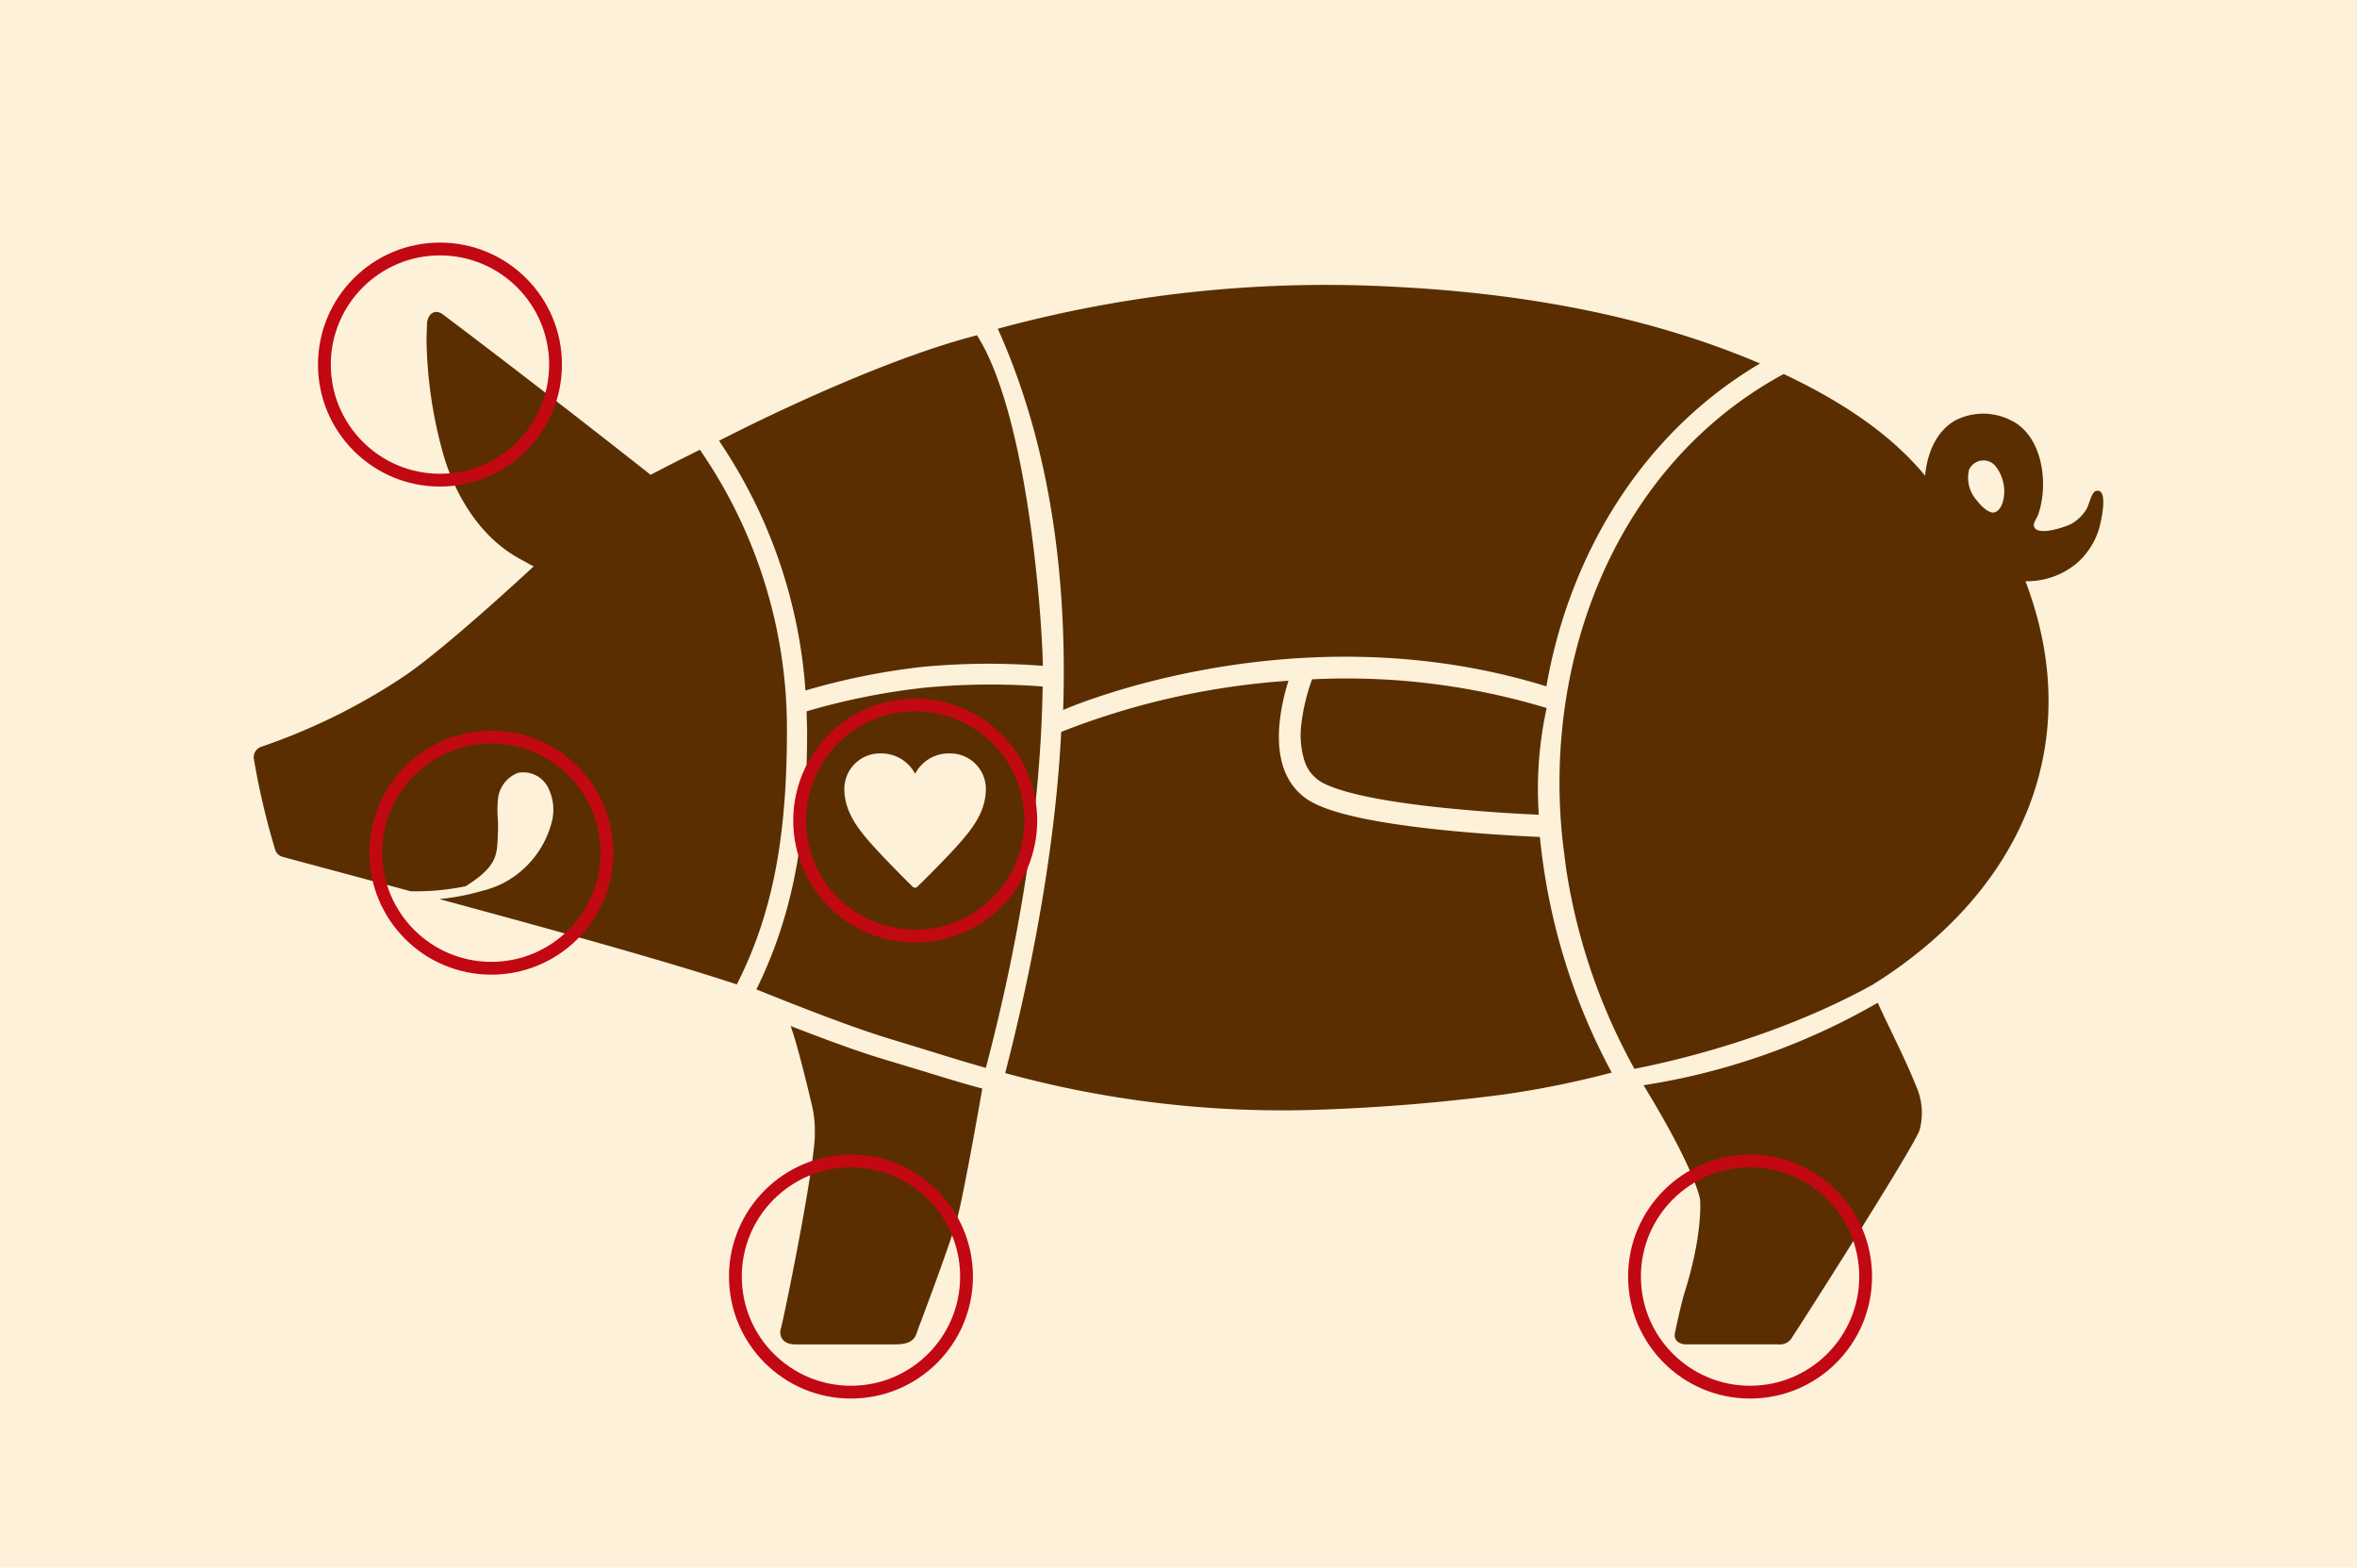 <svg id="レイヤー_1" data-name="レイヤー 1" xmlns="http://www.w3.org/2000/svg" width="300" height="199.5" viewBox="0 0 300 199.5"><defs><style>.cls-2{fill:#5a2e00}.cls-4{stroke-linejoin:round;fill:none;stroke:#c20813;stroke-width:1.63px}</style></defs><path fill="#fdf1da" d="M-21-20.25h340v236H-21z"/><path class="cls-2" d="M112.22 134.73c-3.32-1-7.86-2.7-11.58-4.15.09.28.19.56.28.85.6 1.82 1.63 5.88 2.31 8.77a14.5 14.5 0 01.48 3.22v1.28c-.27 5.19-4 23.36-4.32 24.38a1.57 1.57 0 00-.07.65c.07.69.6 1.37 1.9 1.37h12.71c2.59 0 2.62-1.14 2.94-2 1.49-3.91 4-10.76 4.78-13.37.75-2.36 2.52-12.33 3.38-17.19-2.12-.55-3.9-1.1-7.65-2.25zm5.38-47.2a86.68 86.68 0 00-14.93 3c0 .9.06 1.8.06 2.71 0 13.78-2 23.64-6.46 32.68 3.23 1.31 11.61 4.66 16.72 6.21l5.16 1.58c3 .93 5.43 1.67 7.33 2.2 4.63-17.59 7-33.83 7.23-48.54a88.3 88.3 0 00-15.11.16zm6.75-44.86c6.64 10.41 8.35 37.21 8.38 42.07a89.44 89.44 0 00-15.4.14 87.21 87.21 0 00-14.81 3 64.68 64.68 0 00-11-31.78s18.82-9.83 32.83-13.43zm72.48 44.66c2.93-16.81 12.24-32.27 27.19-41.07-14.78-6.29-30.94-9-46.91-9.78A159.06 159.06 0 00127 41.84c6.13 13.62 8.92 29.91 8.32 48.52 0 0 29.3-13 61.53-3"/><path class="cls-2" d="M166 96.72a4.86 4.86 0 002.53 3c1.87.93 6.28 2.26 16.72 3.24a213 213 0 0010.61.73 48.13 48.13 0 011-13.58A88 88 0 00167 86.46a25.17 25.17 0 00-1.37 5.76 11 11 0 00.37 4.5z"/><path class="cls-2" d="M196 106.52c-1.95-.09-6.29-.3-11-.75-8.74-.83-14.7-2-17.73-3.53-2.37-1.18-5.06-3.95-4.39-10.37a26.52 26.52 0 011.12-5.23 96.59 96.59 0 00-28.93 6.51c-.65 13.09-3.2 28.26-7.13 43.42a133.28 133.28 0 0038.72 4.7 244.38 244.38 0 0024.92-2 120.39 120.39 0 0013.56-2.76 79.57 79.57 0 01-9.14-29.99zm43 21.1c1.36 3 3.66 7.48 4.87 10.58a8.35 8.35 0 01.46 5.61c-.61 1.95-13.51 22.22-16.19 26.34a1.8 1.8 0 01-1.81.95H214.7c-.87 0-1.39-.37-1.51-.89a1.11 1.11 0 010-.54c0-.12.8-3.82 1.2-5.09 2.39-7.54 2-11.84 2-11.88s-.46-3.57-7.2-14.58a85.93 85.93 0 0029.81-10.5zm27.76-65.13c-.58.18-.86 1.77-1.18 2.29a5.43 5.43 0 01-1.83 1.83c-.73.44-4.68 1.79-4.88.28-.06-.37.41-1 .53-1.34a10.34 10.34 0 00.46-1.8 12.75 12.75 0 000-4.27c-.4-2.44-1.62-4.91-3.94-6a7.77 7.77 0 00-7 0c-2.53 1.4-3.64 4.31-3.89 7.06-4.75-5.74-11.34-9.78-18-12.94-21.34 11.55-30.72 36.31-28.11 59.67l.41 3.23a76.15 76.15 0 008.7 25.53c5.69-1.11 18.49-4.17 30.33-10.71 19.21-12 27.2-31 19.44-51.35a9.84 9.84 0 006.59-2.34 9.45 9.45 0 002.69-4.06c.26-.74 1.44-5.57-.32-5.08zm-11.7.71c-.08.71-.41 1.74-1.16 2s-1.92-1-2.29-1.51a4.33 4.33 0 01-1-3.87 2 2 0 013.32-.57 5.19 5.19 0 011.13 3.95zM89.08 57.24c-3.86 1.92-6.27 3.19-6.27 3.19S70.25 50.48 56.35 40c-1-.72-1.87-.07-2 1.14 0 .69-.06 1.41-.06 2.13a56.58 56.58 0 002.21 14.82c1.6 5.3 4.77 10.34 9.6 13 .37.21 1.82 1 1.82 1S56.93 82.34 51.46 86.05a78.21 78.21 0 01-18.23 9 1.4 1.4 0 00-.92 1.53A94.52 94.52 0 0035 108.06a1.38 1.38 0 001 1l16.27 4.37a31.07 31.07 0 007-.64c4.11-2.59 4-4 4.1-6.77a16.87 16.87 0 000-1.74 13.08 13.08 0 010-2.42 4 4 0 012.56-3.5 3.54 3.54 0 013.89 2 6.2 6.2 0 01.39 4.33 12.2 12.2 0 01-6 7.62l-.21.11a12.83 12.83 0 01-2.79 1 27.81 27.81 0 01-5.31 1c15.3 4.14 29.42 8.06 37.88 10.87 4.46-8.78 6.35-18.38 6.38-31.92a62.5 62.5 0 00-11.08-36.13z"/><path d="M116.45 112.61c-.79-.76-3.87-3.85-5.42-5.62s-3.19-3.87-3.19-6.6a4.15 4.15 0 014.2-4.13 4.5 4.5 0 014.44 3.19h0a4.46 4.46 0 014.43-3.19 4.15 4.15 0 014.2 4.13c0 2.73-1.57 4.74-3.19 6.6s-4.65 4.86-5.44 5.62z" stroke-linejoin="round" stroke="#fdf1da" stroke-linecap="round" stroke-width=".74" fill="#fdf1da"/><circle class="cls-4" cx="62.54" cy="108.52" r="14.71"/><circle class="cls-4" cx="116.49" cy="104.43" r="14.71"/><circle class="cls-4" cx="56" cy="46.4" r="14.71"/><circle class="cls-4" cx="108.31" cy="162.47" r="14.71"/><circle class="cls-4" cx="222.75" cy="162.47" r="14.71"/></svg>

